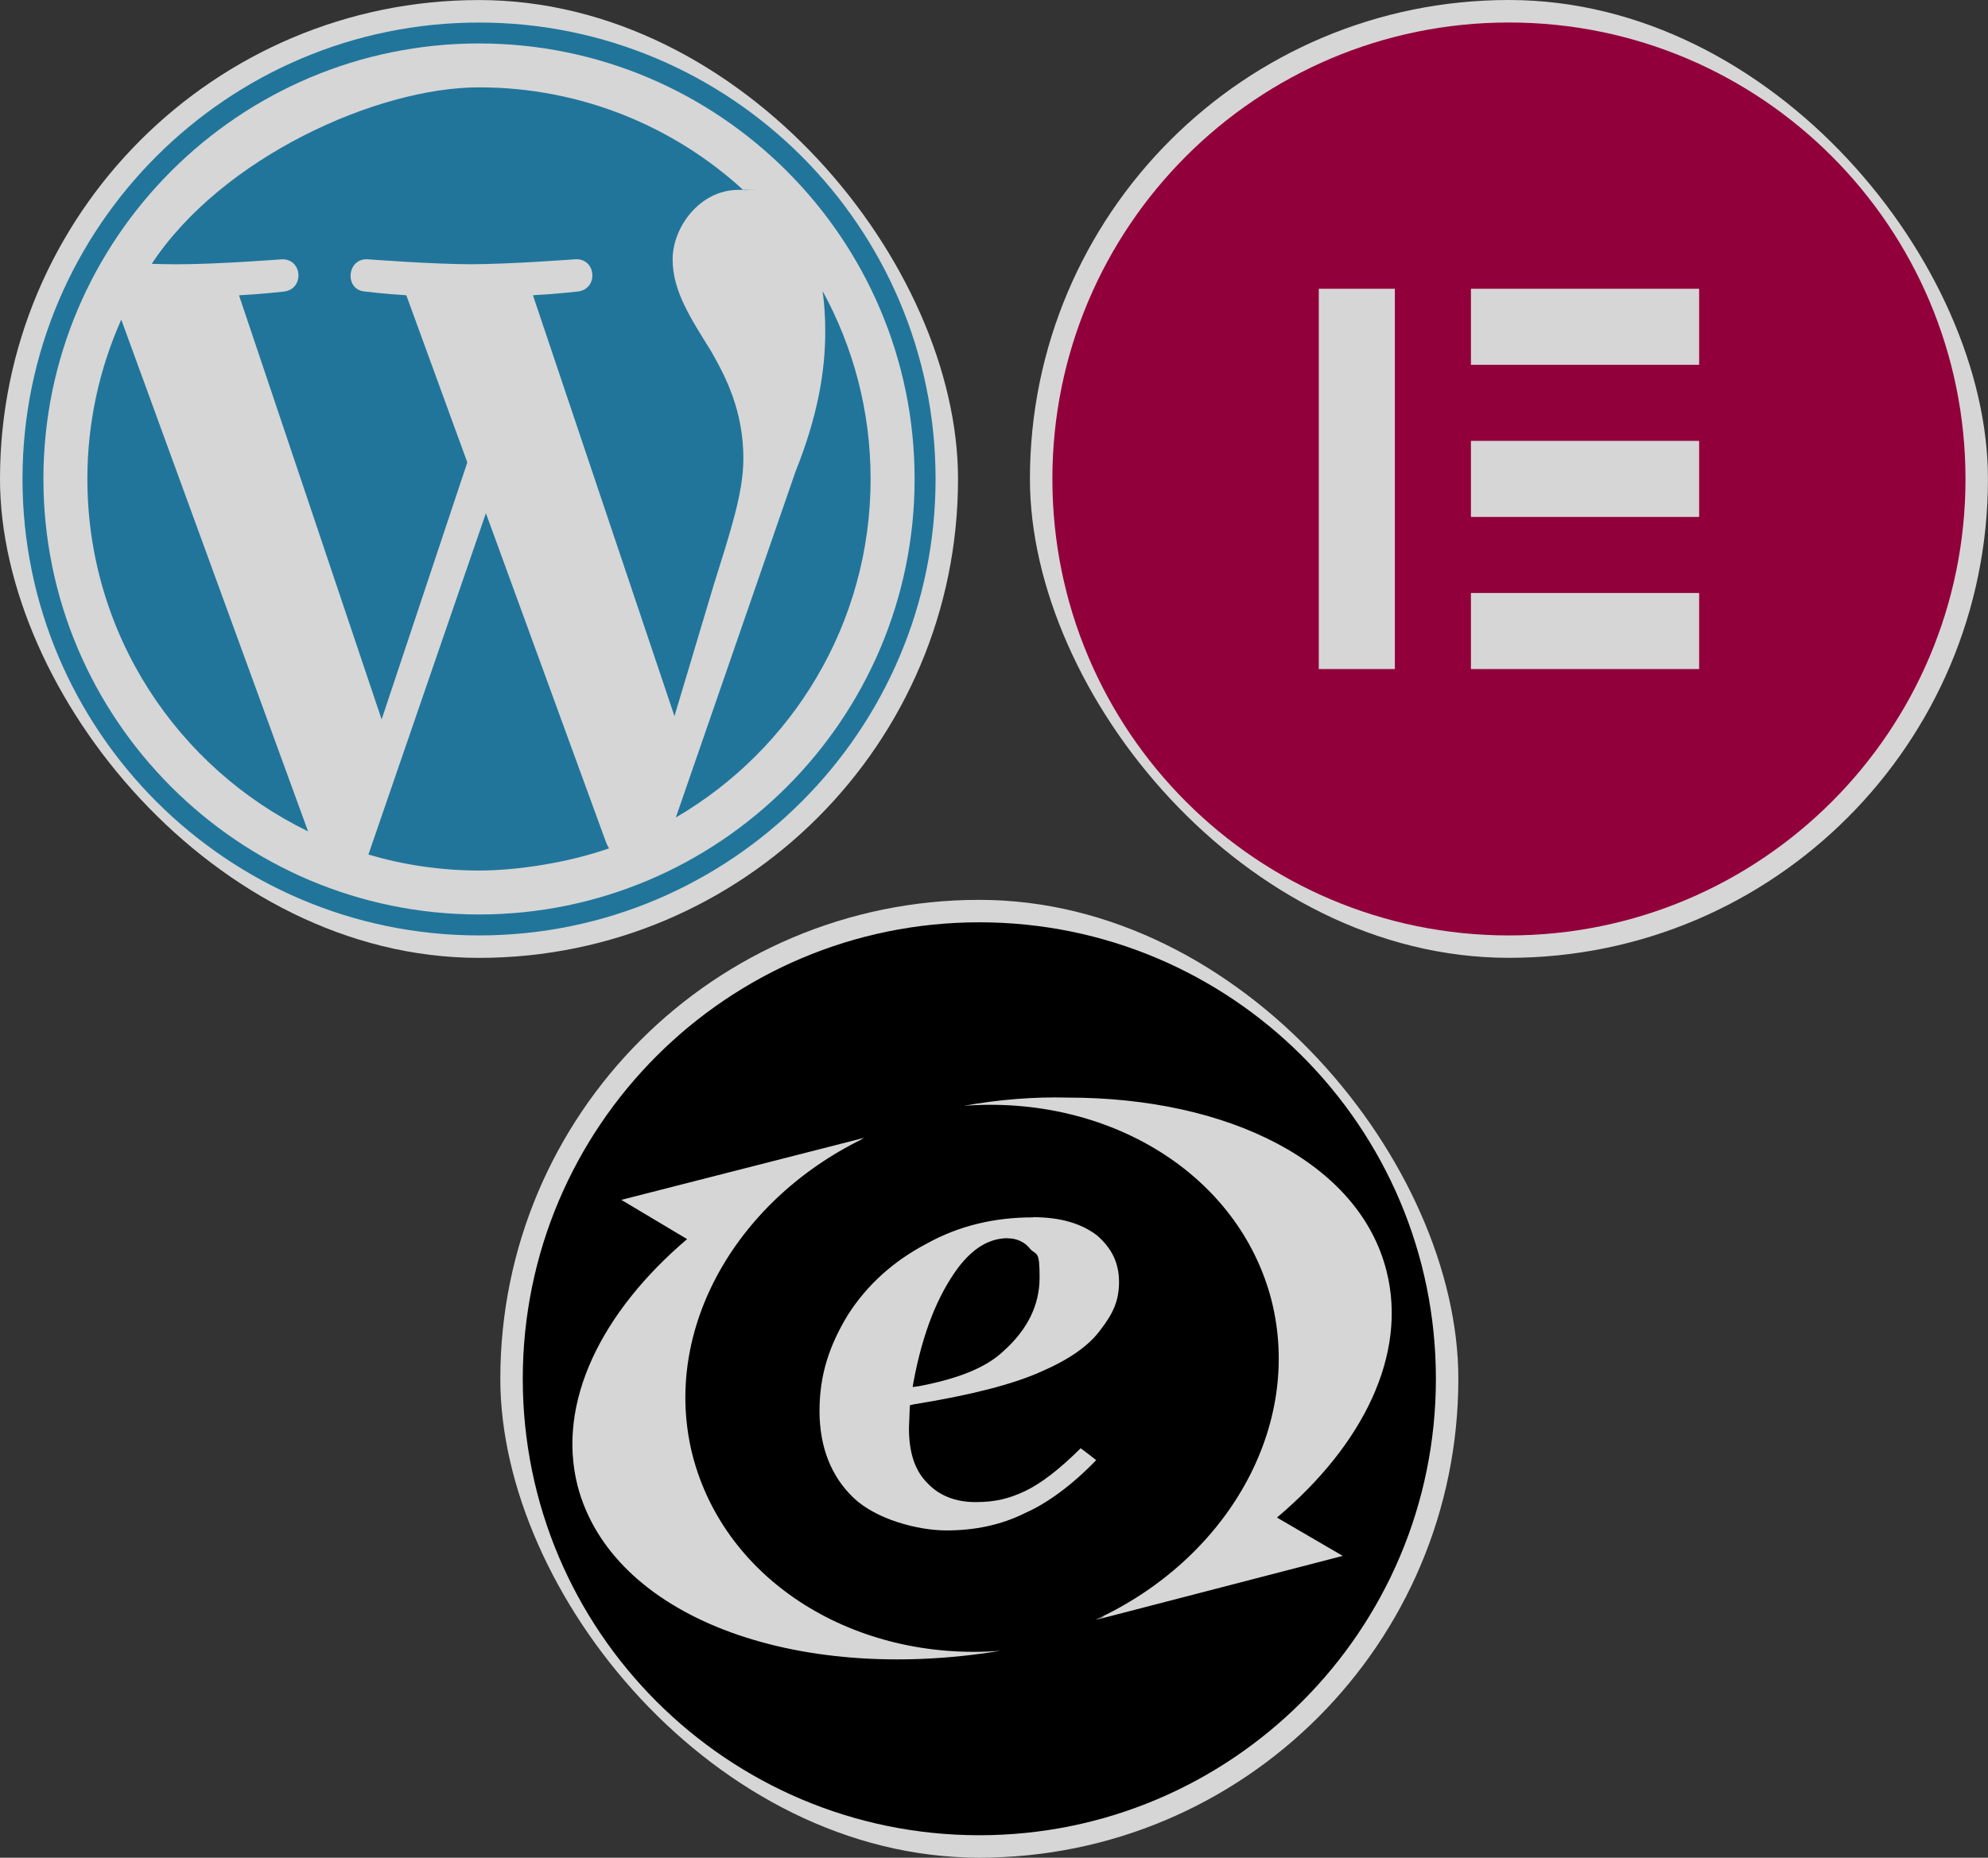 <?xml version="1.0" encoding="UTF-8"?>
<svg id="Laag_1" xmlns="http://www.w3.org/2000/svg" version="1.1" viewBox="0 0 4011.6 3749.5">
  <rect x="0" y="0" width="4011.6" height="3749.5" fill="#333333" stroke="none"/>
  <!-- Generator: Adobe Illustrator 29.2.0, SVG Export Plug-In . SVG Version: 2.1.0 Build 108)  -->
  <defs>
    <style>
      .st0 {
        fill: #21759b;
      }

      .st1 {
        fill: #fff;
        opacity: .8;
      }

      .st2 {
        fill: #92003b;
      }
    </style>
  </defs>
  <g>
    <rect class="st1" x="1009.6" y="1816.2" width="1933.2" height="1933.2" rx="966.6" ry="966.6"/>
    <path id="path" d="M1976.2,1861.5c-508.5,0-921.3,412.7-921.3,921.3s412.7,921.3,921.3,921.3,921.3-412.7,921.3-921.3-412.7-921.3-921.3-921.3h0M2033.3,2499.1c-36.9,0-70,20.3-99.5,59-42.4,57.1-71.9,132.7-90.3,230.3l-1.8,11.1,12.9-1.8c77.4-14.7,134.5-36.9,169.5-70,49.7-44.2,73.7-94,73.7-149.2s-5.5-44.2-18.4-57.1c-11.1-14.7-27.6-22.1-46.1-22.1h0M2084.9,2456.7c55.3,0,97.7,12.9,129,36.9,29.5,25.8,44.2,55.3,44.2,94s-12.9,64.5-36.9,95.8c-24,33.2-64.5,60.8-119.8,84.8-57.1,25.8-143.7,47.9-258,66.3l-7.4,1.8-1.8,46.1c0,47.9,11.1,84.8,36.9,110.6,24,25.8,57.1,38.7,97.7,38.7s68.2-7.4,99.5-22.1c31.3-14.7,70-44.2,112.4-86.6,7.4,5.5,22.1,16.6,31.3,24-47.9,49.7-97.7,86.6-143.7,106.9-47.9,24-101.3,35-158.5,35s-141.9-22.1-187.9-66.3c-44.2-42.4-68.2-101.3-68.2-175s20.3-132.7,57.1-193.5c38.7-60.8,92.1-108.7,158.5-143.7,66.3-36.9,138.2-53.4,215.6-53.4h0M1753.2,2292.7c-265.3,123.4-420.1,390.6-355.6,644.9,66.3,256.1,329.8,416.4,620.9,394.3-416.4,68.2-784.9-70-853.1-333.5-42.4-167.7,47.9-350.1,221.1-497.5l-132.7-79.2,497.5-127.1c-5.5,0-11.1,3.7-16.6,7.4,5.5-3.7,12.9-5.5,18.4-9.2h0M2154.9,2215.3c324.3,0,587.8,130.8,643,350.1,42.4,167.7-46.1,350.1-221.1,497.5l132.7,77.4-497.5,129c5.5-1.8,11.1-3.7,16.6-7.4-5.5,1.8-11.1,5.5-18.4,7.4,265.3-121.6,420.1-388.8,355.6-644.9-66.3-256.1-329.8-414.6-620.9-392.5,71.9-12.9,141.9-18.4,210-16.6h0"/>
  </g>
  <g>
    <rect class="st1" x="2078.3" y="0" width="1933.2" height="1933.2" rx="966.6" ry="966.6"/>
    <path class="st2" d="M3044.9,45.4c-508.8,0-921.3,412.4-921.3,921.3s412.4,921.3,921.3,921.3,921.3-412.4,921.3-921.3c-.2-508.8-412.6-921.3-921.3-921.3ZM2814.7,1350.4h-153.5v-767.6h153.5v767.6ZM3428.7,1350.4h-460.5v-153.5h460.5v153.5ZM3428.7,1043.3h-460.5v-153.5h460.5v153.5ZM3428.7,736.3h-460.5v-153.5h460.5v153.5Z"/>
  </g>
  <g>
    <rect class="st1" x="0" y=".1" width="1933.2" height="1933.2" rx="966.6" ry="966.6"/>
    <g>
      <path class="st0" d="M176.3,966.7c0,312.8,181.8,583.1,445.4,711.3L244.7,645.1c-43.8,98.3-68.4,207.1-68.4,321.6Z"/>
      <path class="st0" d="M1500.1,926.8c0-97.7-35.1-165.3-65.2-218-40.1-65.1-77.6-120.2-77.6-185.3s55.1-140.3,132.7-140.3,6.8.4,10.2.6c-140.6-128.8-327.9-207.5-533.7-207.5s-519,141.7-660.3,356.2c18.5.6,36,.9,50.9.9,82.7,0,210.6-10,210.6-10,42.6-2.5,47.6,60.1,5.1,65.1,0,0-42.8,5-90.5,7.5l287.8,856,172.9-518.7-123.1-337.4c-42.6-2.5-82.9-7.5-82.9-7.5-42.6-2.5-37.6-67.6,5-65.1,0,0,130.5,10,208.2,10s210.6-10,210.6-10c42.6-2.5,47.6,60.1,5.1,65.1,0,0-42.9,5-90.5,7.5l285.6,849.5,78.8-263.4c34.2-109.3,60.2-187.8,60.2-255.5Z"/>
      <path class="st0" d="M980.5,1035.8l-237.1,689c70.8,20.8,145.7,32.2,223.2,32.2s180.3-15.9,262.4-44.8c-2.1-3.4-4-7-5.6-10.9l-242.9-665.5Z"/>
      <path class="st0" d="M1660,587.6c3.4,25.2,5.3,52.2,5.3,81.3,0,80.2-15,170.3-60.1,283.1l-241.4,697.9c234.9-137,393-391.6,393-683.1,0-137.4-35.1-266.6-96.8-379.2Z"/>
      <path class="st0" d="M966.6,45.5C458.6,45.5,45.4,458.8,45.4,966.7s413.3,921.3,921.2,921.3,921.3-413.2,921.3-921.3c0-508-413.3-921.2-921.3-921.2ZM966.6,1845.7c-484.7,0-879-394.3-879-879S481.9,87.7,966.6,87.7s879,394.3,879,879-394.3,879-879,879Z"/>
    </g>
  </g>
</svg>